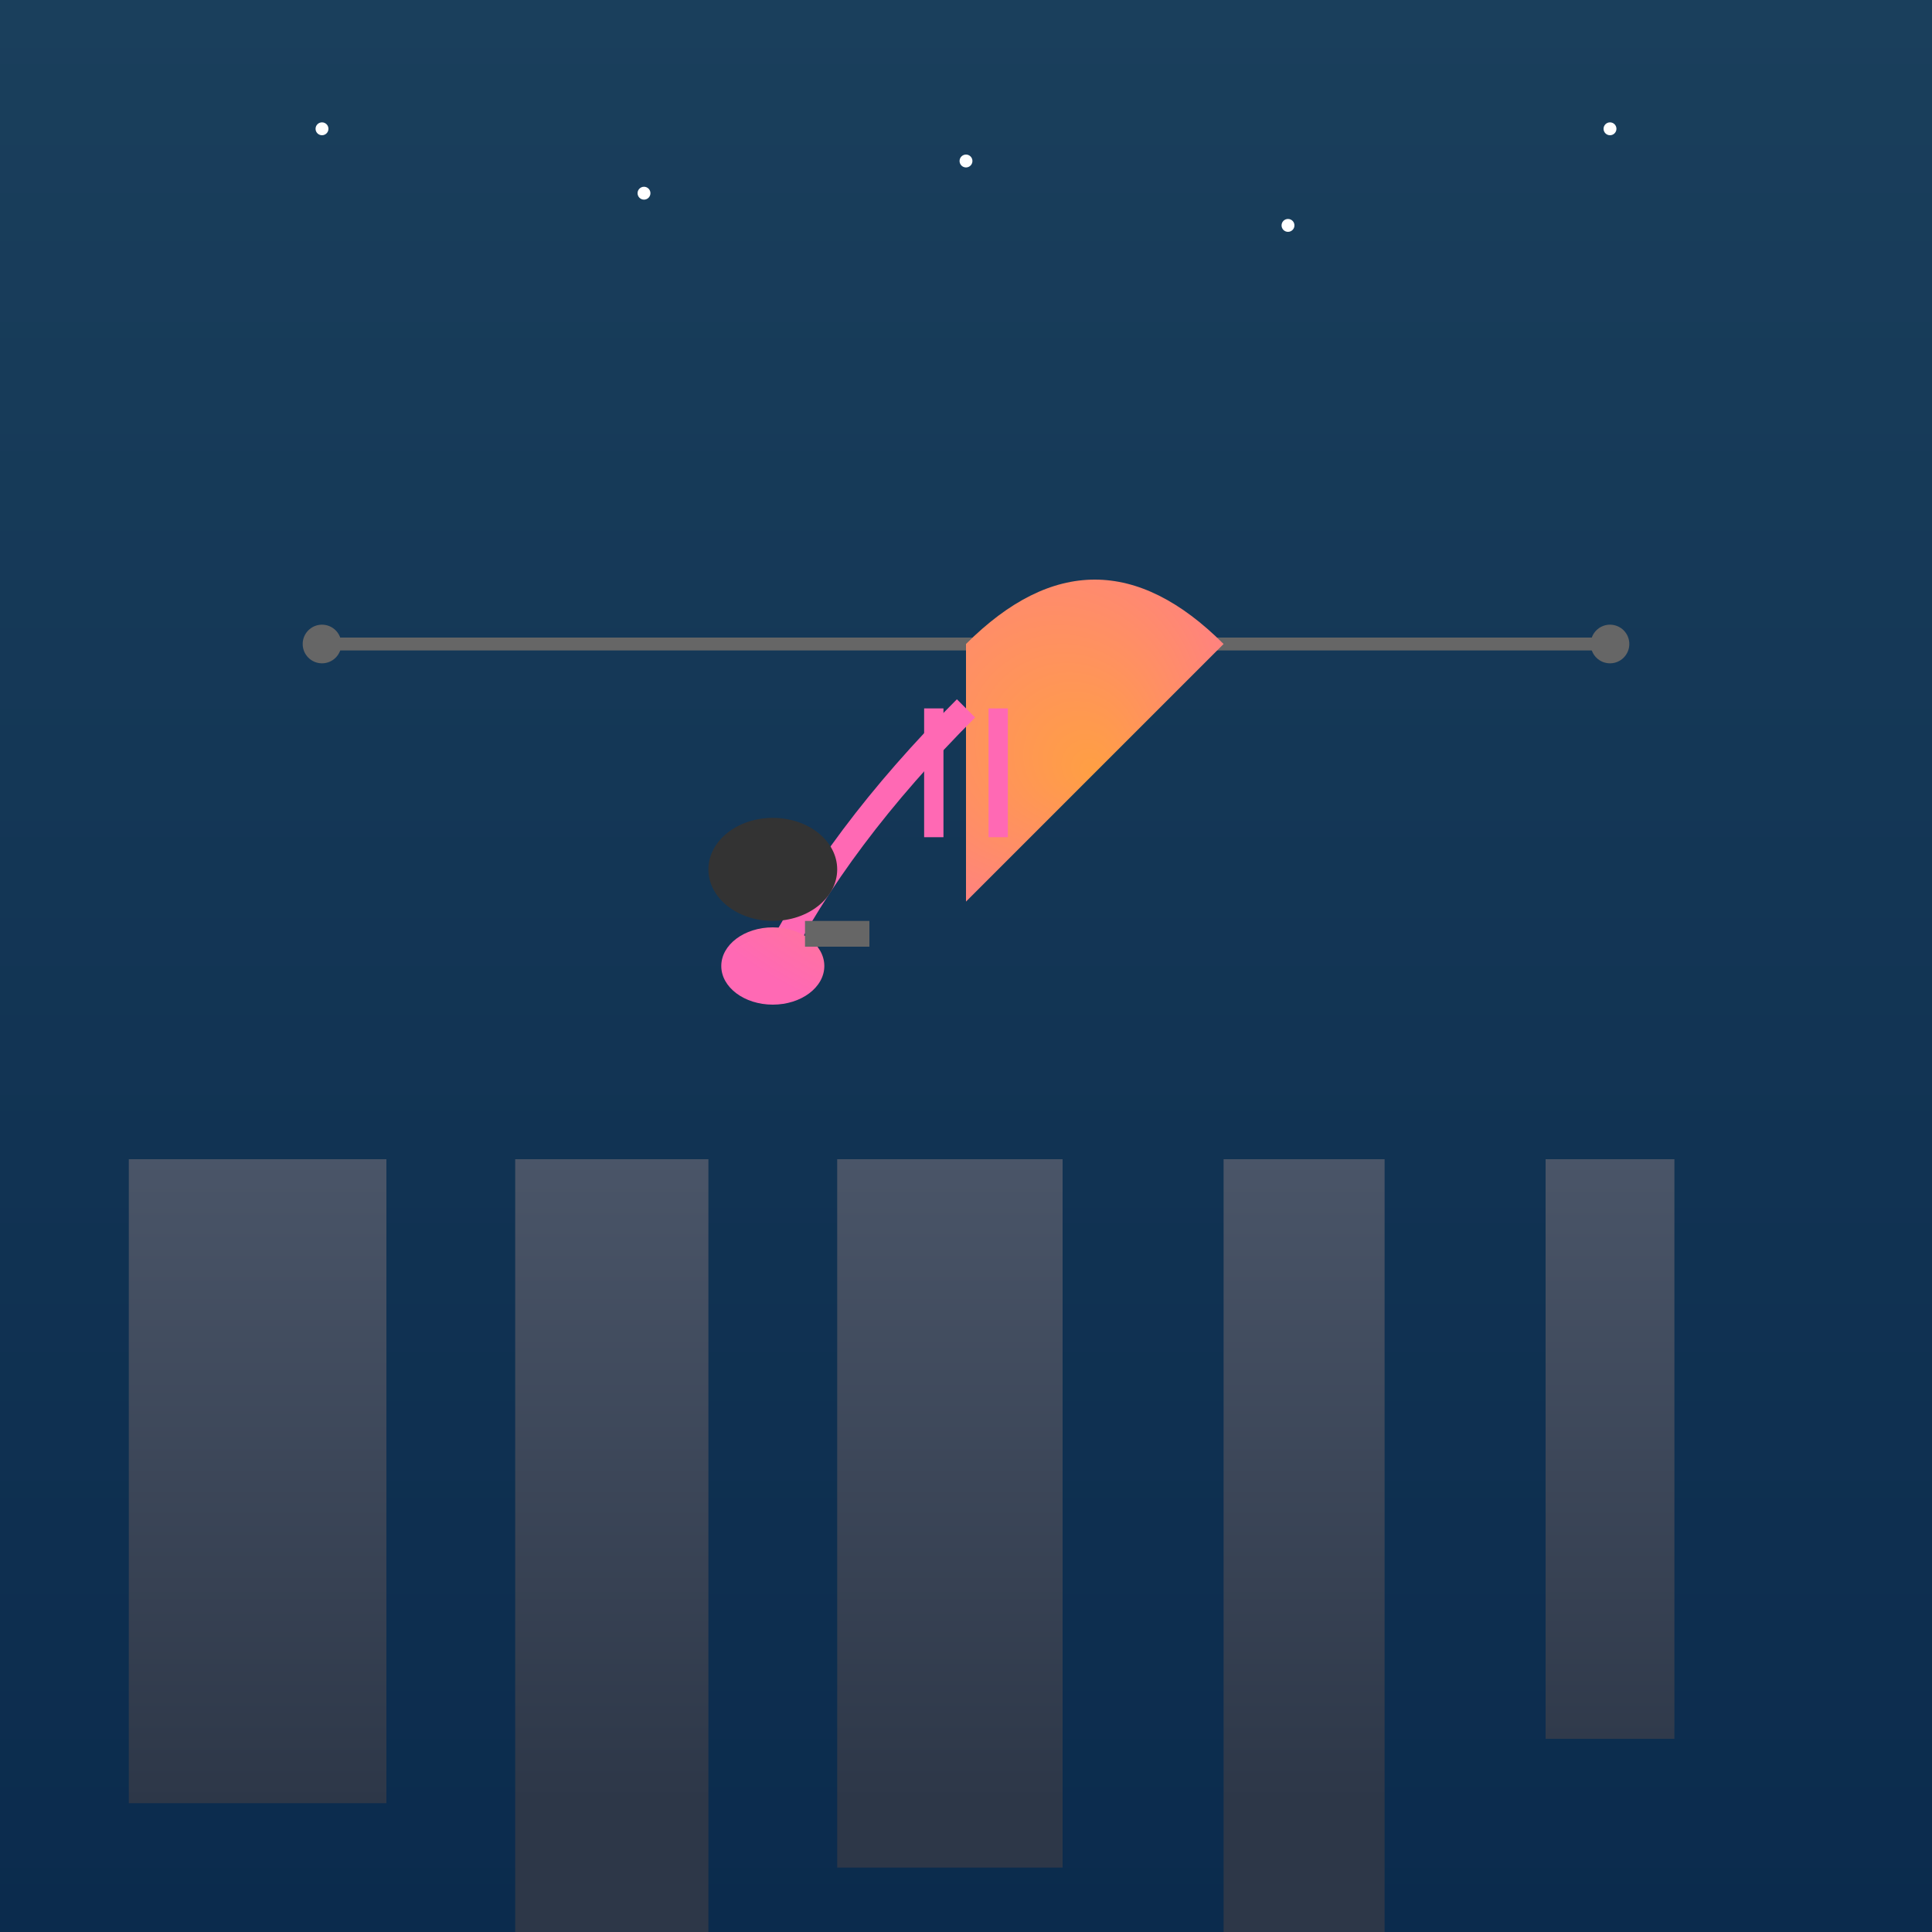 <svg xmlns="http://www.w3.org/2000/svg" viewBox="0 0 300 300">
  <rect x="0" y="0" width="300" height="300" fill="#808080" stroke="none"/>
  <!-- Sky background with gradient -->
  <rect width="300" height="300" fill="url(#skyGradient)" />
  
  <!-- Cityscape -->
  <g transform="translate(0,180)">
    <rect x="20" y="0" width="40" height="100" fill="url(#buildingGradient)" />
    <rect x="80" y="0" width="30" height="120" fill="url(#buildingGradient)" />
    <rect x="130" y="0" width="35" height="110" fill="url(#buildingGradient)" />
    <rect x="190" y="0" width="25" height="130" fill="url(#buildingGradient)" />
    <rect x="240" y="0" width="20" height="90" fill="url(#buildingGradient)" />
  </g>

  <!-- Tightrope -->
  <line x1="50" y1="100" x2="250" y2="100" stroke="#666" stroke-width="2" />
  <circle cx="50" cy="100" r="3" fill="#666" />
  <circle cx="250" cy="100" r="3" fill="#666" />

  <!-- Flamingo -->
  <g transform="translate(150,100)">
    <!-- Body -->
    <path d="M0 0 Q 20 -20, 40 0 Q 20 20, 0 40 L 0 0" fill="url(#flamingoGradient)" />
    <!-- Neck -->
    <path d="M0 10 Q -20 30, -30 50" stroke="#ff69b4" stroke-width="4" fill="none" />
    <!-- Head -->
    <ellipse cx="-30" cy="50" rx="8" ry="6" fill="url(#flamingoGradient)" />
    <!-- Legs -->
    <line x1="-5" y1="10" x2="-5" y2="30" stroke="#ff69b4" stroke-width="3" />
    <line x1="5" y1="10" x2="5" y2="30" stroke="#ff69b4" stroke-width="3" />
    <!-- Top Hat -->
    <ellipse cx="-30" cy="35" rx="10" ry="8" fill="#333" />
    <rect x="-25" y="43" width="10" height="4" fill="#666" />
  </g>

  <!-- Stars -->
  <g fill="white">
    <circle cx="50" cy="20" r="1" />
    <circle cx="100" cy="30" r="1" />
    <circle cx="150" cy="25" r="1" />
    <circle cx="200" cy="35" r="1" />
    <circle cx="250" cy="20" r="1" />
  </g>

  <!-- Gradients -->
  <defs>
    <linearGradient id="skyGradient" x1="0" y1="0" x2="0" y2="300" gradientUnits="userSpaceOnUse">
      <stop stop-color="#1a3f5c" offset="0" />
      <stop stop-color="#0b2b4d" offset="1" />
    </linearGradient>
    <linearGradient id="buildingGradient" x1="0" y1="0" x2="0" y2="100" gradientUnits="userSpaceOnUse">
      <stop stop-color="#4a5568" offset="0" />
      <stop stop-color="#2d3748" offset="1" />
    </linearGradient>
    <radialGradient id="flamingoGradient" cx="0" cy="0" r="60" fx="20" fy="20" gradientUnits="userSpaceOnUse">
      <stop stop-color="#ff9f43" offset="0" />
      <stop stop-color="#ff69b4" offset="1" />
    </radialGradient>
  </defs>
</svg>